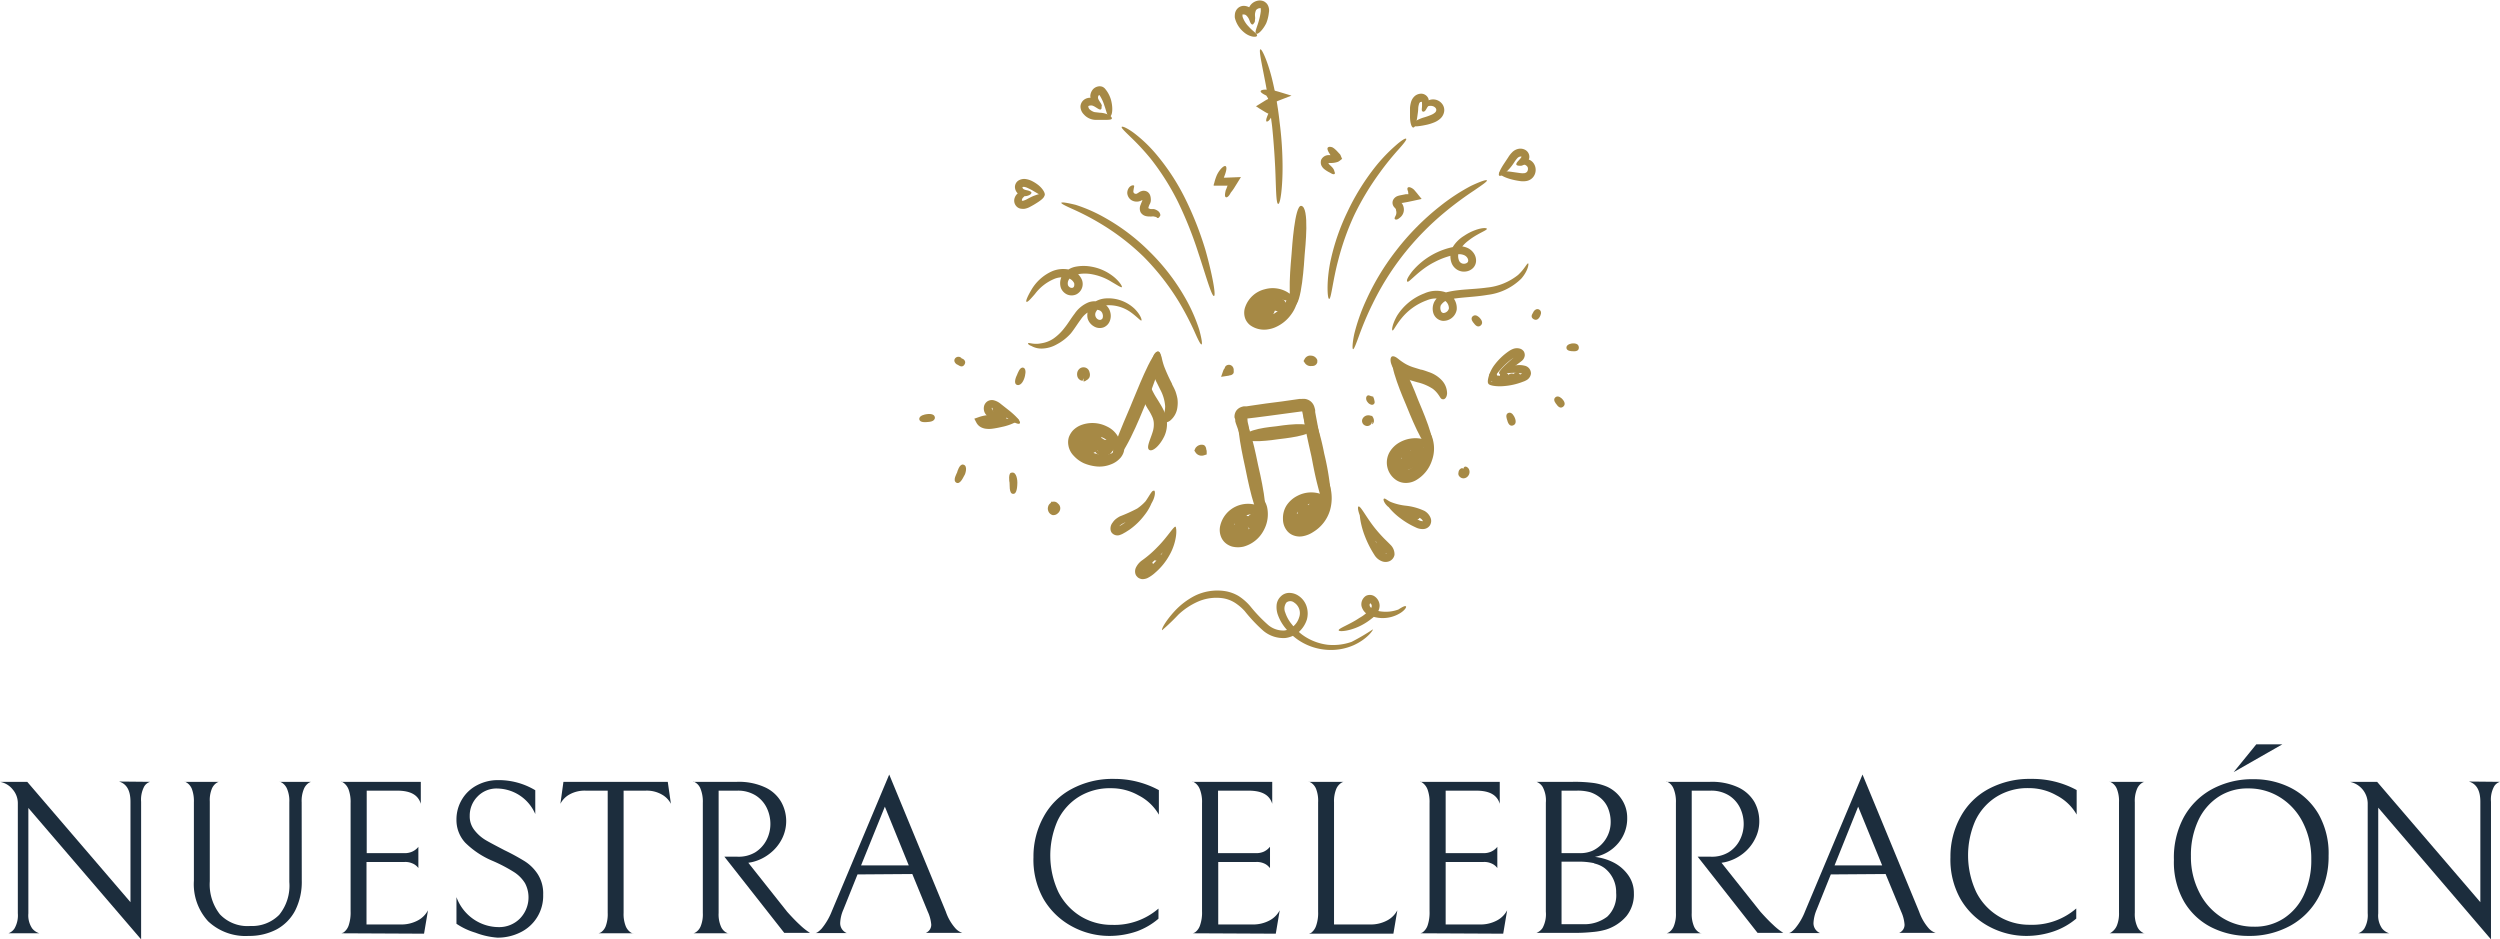 <svg xmlns="http://www.w3.org/2000/svg" viewBox="0 0 246.79 92.73"><defs><style>.cls-1{fill:#1c2d3d;}.cls-2{fill:#a68945;}</style></defs><g id="Capa_2" data-name="Capa 2"><g id="Capa_1-2" data-name="Capa 1"><path class="cls-1" d="M14.82,77.18a1,1,0,0,0-.6.49,2.79,2.79,0,0,0-.29,1.48V92.73L2.8,79.76V90.17a2.3,2.3,0,0,0,.37,1.47,1.43,1.43,0,0,0,.72.49H.83a1.19,1.19,0,0,0,.61-.49,2.61,2.61,0,0,0,.32-1.49V79.28a2.07,2.07,0,0,0-.5-1.34A2.08,2.08,0,0,0,0,77.18H2.69L12.88,89.06V79.15c0-1.11-.37-1.77-1.13-2Z"></path><path class="cls-1" d="M29.79,86.93a6.27,6.27,0,0,1-.65,2.95,4.48,4.48,0,0,1-1.84,1.87,5.78,5.78,0,0,1-2.75.64,5.37,5.37,0,0,1-4-1.44,5.41,5.41,0,0,1-1.41-4V79.2a3.45,3.45,0,0,0-.2-1.32,1.33,1.33,0,0,0-.46-.59c-.17-.11-.25-.14-.25-.11h3.39s-.08,0-.25.11a1.3,1.3,0,0,0-.46.58,3,3,0,0,0-.2,1.26V87a4.77,4.77,0,0,0,1,3.26,3.75,3.75,0,0,0,3,1.15,3.77,3.77,0,0,0,2.85-1.1,4.56,4.56,0,0,0,1-3.25V79.2a3.05,3.05,0,0,0-.22-1.32,1.34,1.34,0,0,0-.47-.59c-.18-.11-.26-.14-.26-.11h3.12s-.08,0-.26.11a1.34,1.34,0,0,0-.47.59,3.05,3.05,0,0,0-.22,1.32Z"></path><path class="cls-1" d="M33.68,92.13s.08,0,.26-.1a1.45,1.45,0,0,0,.47-.65,4,4,0,0,0,.2-1.43V79.28a3.62,3.62,0,0,0-.2-1.35,1.47,1.47,0,0,0-.47-.64c-.18-.12-.26-.16-.26-.11h7.86v2.17c-.26-.87-1-1.3-2.34-1.3h-3v6.17h3.73a1.81,1.81,0,0,0,.74-.14,1.66,1.66,0,0,0,.46-.3,1,1,0,0,0,.17-.19v2.1a1.39,1.39,0,0,0-.17-.19,1.34,1.34,0,0,0-.45-.28,1.69,1.69,0,0,0-.72-.13H36.18v6.17h3.39a3.42,3.42,0,0,0,1.68-.4,2.4,2.4,0,0,0,1-1l-.39,2.31Z"></path><path class="cls-1" d="M46.93,92.07a6.71,6.71,0,0,1-1.87-.88V88.56a4.51,4.51,0,0,0,1.73,2.21,4.41,4.41,0,0,0,2.42.75,2.87,2.87,0,0,0,2.11-.84,3,3,0,0,0,.51-3.49,3.44,3.44,0,0,0-1.07-1.09A15.36,15.36,0,0,0,48.67,85a8.53,8.53,0,0,1-2.75-1.82,3.29,3.29,0,0,1-.86-2.29,3.82,3.82,0,0,1,.56-2,3.72,3.72,0,0,1,1.5-1.39,4.39,4.39,0,0,1,2.07-.49,7,7,0,0,1,3.65,1v2.35a4.15,4.15,0,0,0-3.71-2.52,2.59,2.59,0,0,0-2,.8,2.67,2.67,0,0,0-.76,1.91,2.16,2.16,0,0,0,.45,1.38,4,4,0,0,0,1.12,1c.44.26,1.06.58,1.86,1a22.18,22.18,0,0,1,2,1.09,4.24,4.24,0,0,1,1.3,1.3,3.52,3.52,0,0,1,.52,2,4,4,0,0,1-2.27,3.73,5,5,0,0,1-2.24.51A7.51,7.51,0,0,1,46.93,92.07Z"></path><path class="cls-1" d="M56.23,78.42a2.2,2.2,0,0,0-.91.93l.3-2.17h10.3l.31,2.17a2.22,2.22,0,0,0-.92-.93,3,3,0,0,0-1.58-.37H61.56V90.11a3.27,3.27,0,0,0,.21,1.32,1.38,1.38,0,0,0,.48.61c.17.1.26.13.26.09H59.06s.08,0,.26-.09a1.32,1.32,0,0,0,.47-.6,3.43,3.43,0,0,0,.2-1.33V78.05H57.82A3.07,3.07,0,0,0,56.23,78.42Z"></path><path class="cls-1" d="M74.55,84.14a3.12,3.12,0,0,0,1.12-1.22,3.46,3.46,0,0,0,.38-1.57,3.64,3.64,0,0,0-.36-1.6,3,3,0,0,0-1.1-1.23,3.3,3.3,0,0,0-1.8-.47H70.94V90.13a3,3,0,0,0,.22,1.31,1.24,1.24,0,0,0,.48.59c.17.09.26.13.26.1H68.44s.09,0,.26-.11a1.28,1.28,0,0,0,.47-.59,3.1,3.1,0,0,0,.21-1.3V79.26a3.4,3.4,0,0,0-.21-1.35,1.26,1.26,0,0,0-.47-.63c-.17-.11-.26-.15-.26-.1h4.31a6.16,6.16,0,0,1,2.79.55,3.54,3.54,0,0,1,1.58,1.44,3.87,3.87,0,0,1,.08,3.62A4.26,4.26,0,0,1,76,84.25a4.45,4.45,0,0,1-1.79.86l-.34.06L77.7,90c.51.57.93,1,1.26,1.3a6.3,6.3,0,0,0,.73.61l.27.18H77.42l-5.91-7.52h1.3A3.19,3.19,0,0,0,74.55,84.14Z"></path><path class="cls-1" d="M84.65,86.32l-1.39,3.46a3.65,3.65,0,0,0-.32,1.33,1.05,1.05,0,0,0,.65,1H80.48c.14,0,.35-.15.63-.44a6.32,6.32,0,0,0,1-1.71l5.67-13.5L93.37,90a4.79,4.79,0,0,0,.92,1.61,1.56,1.56,0,0,0,.71.48H91.39a.86.86,0,0,0,.54-.81,3.82,3.82,0,0,0-.35-1.3l-1.52-3.7Zm5.06-.89-2.36-5.8L85,85.43Z"></path><path class="cls-1" d="M112.25,91.93a8.34,8.34,0,0,1-2.68.46,7.7,7.7,0,0,1-3.75-.94,7.23,7.23,0,0,1-2.8-2.69,7.9,7.9,0,0,1-1-4.13,8.09,8.09,0,0,1,1-4,6.75,6.75,0,0,1,2.76-2.74,8.5,8.5,0,0,1,4.18-1A9.19,9.19,0,0,1,114.4,78v2.42a4.85,4.85,0,0,0-2-1.9,5.48,5.48,0,0,0-2.73-.71,5.82,5.82,0,0,0-3.21.87,5.6,5.6,0,0,0-2.08,2.38,8.56,8.56,0,0,0,.1,7,6,6,0,0,0,2.21,2.4,5.89,5.89,0,0,0,3.1.84,6.63,6.63,0,0,0,4.57-1.61v1A6.89,6.89,0,0,1,112.25,91.93Z"></path><path class="cls-1" d="M117.72,92.13s.09,0,.26-.1a1.38,1.38,0,0,0,.47-.65,3.78,3.78,0,0,0,.21-1.43V79.28a3.4,3.4,0,0,0-.21-1.35,1.4,1.4,0,0,0-.47-.64c-.17-.12-.26-.16-.26-.11h7.87v2.17c-.26-.87-1-1.3-2.35-1.3h-3v6.17H124a1.84,1.84,0,0,0,.74-.14,1.74,1.74,0,0,0,.45-.3l.18-.19v2.1l-.18-.19a1.39,1.39,0,0,0-.44-.28,1.77,1.77,0,0,0-.73-.13h-3.76v6.17h3.39a3.42,3.42,0,0,0,1.68-.4,2.4,2.4,0,0,0,1-1l-.39,2.31Z"></path><path class="cls-1" d="M129.92,77.88a1.33,1.33,0,0,0-.46-.59c-.18-.11-.27-.14-.27-.11h3.46s-.09,0-.26.11a1.35,1.35,0,0,0-.48.59,3.21,3.21,0,0,0-.22,1.32V91.26h3.57a3.42,3.42,0,0,0,1.68-.4,2.4,2.4,0,0,0,1-1l-.39,2.31h-8.37s.09,0,.27-.1a1.45,1.45,0,0,0,.46-.65,3.78,3.78,0,0,0,.21-1.43V79.2A3.24,3.24,0,0,0,129.92,77.88Z"></path><path class="cls-1" d="M140.19,92.13s.09,0,.26-.1a1.45,1.45,0,0,0,.47-.65,4,4,0,0,0,.2-1.43V79.28a3.62,3.62,0,0,0-.2-1.35,1.47,1.47,0,0,0-.47-.64c-.17-.12-.26-.16-.26-.11h7.86v2.17c-.26-.87-1-1.3-2.34-1.3h-3v6.17h3.73a1.81,1.81,0,0,0,.74-.14,1.66,1.66,0,0,0,.46-.3,1,1,0,0,0,.17-.19v2.1a1.39,1.39,0,0,0-.17-.19,1.34,1.34,0,0,0-.45-.28,1.69,1.69,0,0,0-.72-.13h-3.76v6.17h3.39a3.42,3.42,0,0,0,1.68-.4,2.4,2.4,0,0,0,1-1l-.39,2.31Z"></path><path class="cls-1" d="M157.26,92a17.45,17.45,0,0,1-2,.09h-3.59a1.27,1.27,0,0,0,.61-.49A2.87,2.87,0,0,0,152.6,90V79.24a2.83,2.83,0,0,0-.31-1.55,1.22,1.22,0,0,0-.61-.51h3.57a14.12,14.12,0,0,1,2.12.12,5.44,5.44,0,0,1,1.27.36,3.41,3.41,0,0,1,1.47,1.28,3.24,3.24,0,0,1,.52,1.78,3.77,3.77,0,0,1-.88,2.51,4,4,0,0,1-2.31,1.36,5.34,5.34,0,0,1,1.86.56,4,4,0,0,1,1.43,1.24,3,3,0,0,1,.56,1.78,3.41,3.41,0,0,1-.74,2.27,4.4,4.4,0,0,1-2,1.32A6.48,6.48,0,0,1,157.26,92ZM157,78.21a4.53,4.53,0,0,0-1.35-.16h-1.5v6.17h1.76a3.08,3.08,0,0,0,1.3-.24A3.12,3.12,0,0,0,159,81.15a3.62,3.62,0,0,0-.27-1.39,2.62,2.62,0,0,0-.82-1.06A3.2,3.2,0,0,0,157,78.21Zm.37,7a7.27,7.27,0,0,0-1.66-.15h-1.56v6.17h2.06a3.71,3.71,0,0,0,2.45-.74,2.89,2.89,0,0,0,.88-2.35,3,3,0,0,0-1.15-2.45A2.68,2.68,0,0,0,157.38,85.24Z"></path><path class="cls-1" d="M170.63,84.14a3.05,3.05,0,0,0,1.12-1.22,3.46,3.46,0,0,0,.38-1.57,3.64,3.64,0,0,0-.36-1.6,3,3,0,0,0-1.1-1.23,3.3,3.3,0,0,0-1.8-.47H167V90.13a3.13,3.13,0,0,0,.22,1.31,1.3,1.3,0,0,0,.48.59c.17.09.26.13.26.1h-3.46s.09,0,.27-.11a1.33,1.33,0,0,0,.46-.59,3.1,3.1,0,0,0,.21-1.3V79.26a3.4,3.4,0,0,0-.21-1.35,1.32,1.32,0,0,0-.46-.63c-.18-.11-.27-.15-.27-.1h4.31a6.16,6.16,0,0,1,2.79.55,3.63,3.63,0,0,1,1.59,1.44,3.91,3.91,0,0,1,.48,1.92,3.7,3.7,0,0,1-.41,1.7,4.23,4.23,0,0,1-1.18,1.46,4.49,4.49,0,0,1-1.8.86l-.34.06L173.78,90c.51.57.93,1,1.26,1.3a6.3,6.3,0,0,0,.73.61l.27.18H173.5l-5.91-7.52h1.3A3.19,3.19,0,0,0,170.63,84.14Z"></path><path class="cls-1" d="M180.73,86.32l-1.39,3.46a3.87,3.87,0,0,0-.32,1.33,1.05,1.05,0,0,0,.65,1h-3.11c.15,0,.36-.15.63-.44a6.06,6.06,0,0,0,1-1.71l5.67-13.5L189.45,90a5,5,0,0,0,.92,1.61,1.61,1.61,0,0,0,.71.48h-3.61a.86.86,0,0,0,.54-.81,3.76,3.76,0,0,0-.34-1.3l-1.53-3.7Zm5.07-.89-2.37-5.8-2.33,5.8Z"></path><path class="cls-1" d="M202.77,91.93a8.34,8.34,0,0,1-2.68.46,7.77,7.77,0,0,1-3.76-.94,7.13,7.13,0,0,1-2.79-2.69,7.9,7.9,0,0,1-1-4.13,8.09,8.09,0,0,1,1-4,6.78,6.78,0,0,1,2.75-2.74,8.54,8.54,0,0,1,4.19-1,9.19,9.19,0,0,1,4.52,1.1v2.42a4.85,4.85,0,0,0-2-1.9,5.49,5.49,0,0,0-2.74-.71,5.79,5.79,0,0,0-3.2.87,5.6,5.6,0,0,0-2.08,2.38,8.56,8.56,0,0,0,.1,7,5.84,5.84,0,0,0,5.31,3.24,6.64,6.64,0,0,0,4.57-1.61v1A6.89,6.89,0,0,1,202.77,91.93Z"></path><path class="cls-1" d="M208.48,92a1.51,1.51,0,0,0,.48-.61,3.19,3.19,0,0,0,.22-1.31V79.2a3.24,3.24,0,0,0-.21-1.32,1.28,1.28,0,0,0-.47-.59c-.17-.11-.26-.14-.26-.11h3.46s-.09,0-.26.11a1.29,1.29,0,0,0-.48.59,3.05,3.05,0,0,0-.22,1.32V90.11a3,3,0,0,0,.22,1.31,1.27,1.27,0,0,0,.48.6c.17.1.26.14.26.11h-3.48S208.31,92.14,208.48,92Z"></path><path class="cls-1" d="M215.55,80.72a7,7,0,0,1,2.78-2.8,8.35,8.35,0,0,1,4.14-1,8,8,0,0,1,3.66.85,6.73,6.73,0,0,1,2.74,2.58,7.84,7.84,0,0,1,1,4.13,8.37,8.37,0,0,1-1,4.1,7,7,0,0,1-2.79,2.81,8.39,8.39,0,0,1-4.13,1,8.09,8.09,0,0,1-3.67-.86A6.57,6.57,0,0,1,215.6,89a7.83,7.83,0,0,1-1-4.12A8.39,8.39,0,0,1,215.55,80.72Zm11.8.51a6.18,6.18,0,0,0-2.24-2.5,5.83,5.83,0,0,0-3.2-.9,5.2,5.2,0,0,0-2.9.82A5.59,5.59,0,0,0,217,81a8.09,8.09,0,0,0-.72,3.51,7.63,7.63,0,0,0,.82,3.57,6.18,6.18,0,0,0,2.24,2.5,5.83,5.83,0,0,0,3.2.9,5.2,5.2,0,0,0,2.9-.82,5.53,5.53,0,0,0,2-2.34,8,8,0,0,0,.72-3.51A7.79,7.79,0,0,0,227.35,81.23Zm-4.62-7.75h2.57l-4.8,2.74Z"></path><path class="cls-1" d="M246.79,77.18a1,1,0,0,0-.6.49,2.7,2.7,0,0,0-.29,1.48V92.73l-11.13-13V90.17a2.24,2.24,0,0,0,.37,1.47,1.43,1.43,0,0,0,.72.49h-3.07a1.17,1.17,0,0,0,.62-.49,2.61,2.61,0,0,0,.32-1.49V79.28a2.2,2.2,0,0,0-1.76-2.1h2.69l10.19,11.88V79.15c0-1.11-.37-1.77-1.13-2Z"></path><path class="cls-2" d="M141.27,44.28c-.69.29-2.25-3.8-2.46-4.29s-1.83-4.24-1.24-4.49c.81-.34,2.23,3.49,2.43,4S142,44,141.27,44.28Z"></path><path class="cls-2" d="M140.62,42.37c.14-.09.5.16.74.75a3.43,3.43,0,0,1,0,2.32,3.49,3.49,0,0,1-1.64,2,2,2,0,0,1-1.17.22,1.69,1.69,0,0,1-.71-.26,2.08,2.08,0,0,1-.64-2.81,2.62,2.62,0,0,1,1-.94,3.18,3.18,0,0,1,2.15-.33c.55.12.85.3.83.46s-.39.3-.86.38a3.61,3.61,0,0,0-1.47.52,1.22,1.22,0,0,0-.6,1.06.79.79,0,0,0,.32.56c.08,0,.21.16.6,0A2.64,2.64,0,0,0,140.25,45a4,4,0,0,0,.29-1.7C140.52,42.84,140.44,42.48,140.62,42.37Z"></path><path class="cls-2" d="M139.49,46.13a.52.52,0,0,1-.75-.08,1.92,1.92,0,0,1-.29-.53,1.6,1.6,0,0,1-.13-.55.51.51,0,0,1,.42-.56c.85-.13.85.51.9.6A.81.81,0,0,1,139.49,46.13Z"></path><path class="cls-2" d="M140.29,44.71c.29.23.17.62-.11.93a2.37,2.37,0,0,1-.74.54,2.19,2.19,0,0,1-.81.3c-.37.07-.74,0-.79-.34a.74.74,0,0,1,.39-.8,4.44,4.44,0,0,1,.57-.28c.07,0,.32-.21.59-.35A.78.78,0,0,1,140.29,44.71Z"></path><path class="cls-2" d="M140.13,45.08c-.7.26-.76-.35-.78-.42a.53.53,0,0,1,.35-.78c.82-.3.84.28.86.34S140.87,44.82,140.13,45.08Z"></path><path class="cls-2" d="M142.42,39.41c-.19,0-.27-.24-.4-.41a2.63,2.63,0,0,0-.57-.61,4.74,4.74,0,0,0-1.52-.65l-.7-.2a3.94,3.94,0,0,1-1.19-.63,2.07,2.07,0,0,1-.74-1.12c-.08-.37,0-.62.2-.62s.38.14.56.28a5.6,5.6,0,0,0,.68.47,4.22,4.22,0,0,0,.88.37l.65.2c.1,0,.37.09.75.23a3.06,3.06,0,0,1,.63.28,3,3,0,0,1,.63.49,1.92,1.92,0,0,1,.57,1.34C142.83,39.25,142.6,39.46,142.42,39.41Z"></path><path class="cls-2" d="M127.73,30.19c-.75-.05-.27-4.57-.23-5.13s.31-4.78.94-4.74c.87.07.39,4.28.35,4.83S128.51,30.25,127.73,30.19Z"></path><path class="cls-2" d="M127.72,27.82c.17,0,.42.32.45,1a3.61,3.61,0,0,1-.74,2.26,3.69,3.69,0,0,1-1,.94,3.74,3.74,0,0,1-.59.31,2.89,2.89,0,0,1-.65.18,2.36,2.36,0,0,1-1.77-.4,1.57,1.57,0,0,1-.48-.62,1.68,1.68,0,0,1,0-1.23,2.73,2.73,0,0,1,1.93-1.71,2.86,2.86,0,0,1,2.25.31c.53.35.67.76.56.85s-.48,0-.91-.09a2.88,2.88,0,0,0-1.55.09,1.68,1.68,0,0,0-1,.95c-.1.34,0,.37.07.43a1,1,0,0,0,.78.13,2.14,2.14,0,0,0,.34-.09c.13-.05.26-.12.4-.19a3,3,0,0,0,.72-.62,4.23,4.23,0,0,0,.86-1.57C127.47,28.23,127.52,27.86,127.72,27.82Z"></path><path class="cls-2" d="M125.24,31.16c-.74,0-.65-.91-.65-1s-.1-1,.54-1c.87-.05.74.83.75.95S126,31.12,125.24,31.16Z"></path><path class="cls-2" d="M125.71,30.89c-.1.74-.91.48-1,.47s-.89-.08-.8-.72a.67.67,0,0,1,1-.56C125,30.09,125.82,30.11,125.71,30.89Z"></path><path class="cls-2" d="M126.06,30.71c-.74-.11-.51-.67-.5-.74a.54.54,0,0,1,.67-.53c.87.11.62.63.61.71S126.84,30.81,126.06,30.71Z"></path><path class="cls-2" d="M124.65,51.24c-.73.16-1.6-4.48-1.72-5.05s-1.11-4.85-.49-5c.85-.19,1.62,4.14,1.75,4.7S125.42,51.07,124.65,51.24Z"></path><path class="cls-2" d="M124.44,49.22c.16-.08.48.21.64.83a3.3,3.3,0,0,1-.32,2.28,3.19,3.19,0,0,1-2,1.63,2.44,2.44,0,0,1-1.11,0,1.76,1.76,0,0,1-.67-.35,1.58,1.58,0,0,1-.44-.61,1.83,1.83,0,0,1-.08-1.12A2.79,2.79,0,0,1,122,50a2.85,2.85,0,0,1,2.19-.09c.56.24.76.59.67.71s-.47.1-.88.1a2.88,2.88,0,0,0-1.43.37,1.72,1.72,0,0,0-.85,1.07c-.06.38,0,.44.08.48a.43.43,0,0,0,.17.08,1.12,1.12,0,0,0,.48,0,2.16,2.16,0,0,0,1.25-1,3.53,3.53,0,0,0,.53-1.58C124.29,49.66,124.26,49.31,124.44,49.22Z"></path><path class="cls-2" d="M122.24,52.92c-.7-.22-.34-1.11-.34-1.24s0-1,.66-1c.9,0,.66,1.08.62,1.21a1.91,1.91,0,0,1-.18.68A.61.61,0,0,1,122.24,52.92Z"></path><path class="cls-2" d="M123.28,52.26c.13.73-.73.73-.83.75s-.87.19-1-.44c-.15-.86.65-.82.75-.84S123.15,51.48,123.28,52.26Z"></path><path class="cls-2" d="M124,51.72c-.7.25-.73-.28-.75-.34s-.21-.5.39-.71c.82-.28.81.22.83.28S124.77,51.47,124,51.72Z"></path><path class="cls-2" d="M123.72,51.46c.31.68-.07.69-.11.71s-.32.18-.58-.4c-.36-.79,0-.76,0-.78S123.4,50.74,123.72,51.46Z"></path><path class="cls-2" d="M131.05,50.12c-.37.06-.69-1.07-1-2.28s-.53-2.5-.59-2.78-.34-1.48-.57-2.62-.38-2.23-.08-2.32.9.89,1.25,2a23.92,23.92,0,0,1,.66,2.65,25.92,25.92,0,0,1,.53,2.83C131.44,48.87,131.44,50.07,131.05,50.12Z"></path><path class="cls-2" d="M130.7,47.05c.17,0,.41.3.59.91a4.39,4.39,0,0,1,0,2.42,3.76,3.76,0,0,1-1.66,2.14,2.71,2.71,0,0,1-1.06.42,1.69,1.69,0,0,1-.8-.06,1.46,1.46,0,0,1-.7-.46,1.82,1.82,0,0,1-.42-1.18A2.35,2.35,0,0,1,127,49.9a2.78,2.78,0,0,1,1.07-.95,2.93,2.93,0,0,1,2.36-.17c.61.24.84.62.75.73s-.48.08-.95.09a2.94,2.94,0,0,0-1.57.4,1.82,1.82,0,0,0-.57.57,1.39,1.39,0,0,0-.17.64c0,.41.16.4.21.44a.42.42,0,0,0,.22,0,1.55,1.55,0,0,0,.55-.24,2.86,2.86,0,0,0,1.2-1.43,5.64,5.64,0,0,0,.32-1.92C130.47,47.5,130.5,47.1,130.7,47.05Z"></path><path class="cls-2" d="M128.94,52c-.73.12-.77-1-.8-1.11s-.23-1.13.4-1.24c.86-.15.86.89.88,1S129.72,51.84,128.94,52Z"></path><path class="cls-2" d="M129.55,50.8a.55.55,0,0,1-.2.79,2.14,2.14,0,0,1-.65.29A2.09,2.09,0,0,1,128,52c-.3,0-.58-.14-.6-.45-.06-.85.73-.83.85-.89a2.15,2.15,0,0,1,.52-.17A.7.7,0,0,1,129.55,50.8Z"></path><path class="cls-2" d="M130.05,50.86c-.74.12-.75-.81-.77-.93s-.2-1,.43-1.06c.86-.15.83.73.85.84S130.83,50.72,130.05,50.86Z"></path><path class="cls-2" d="M130,50.36c.13.73-.31.66-.36.66s-.43.12-.54-.51c-.15-.86.27-.75.32-.76S129.88,49.58,130,50.36Z"></path><path class="cls-2" d="M130.35,46.16c-.37.07-.91-1.78-1.39-3.77-.12-.49-.23-1-.35-1.48l-.06-.29h-.11l-1.71.23-1.56.21-1.24.16-.67.08h-.11s0,0,0,0v0a.58.58,0,0,0,0,.15c0,.24.09.47.13.7.08.46.15.88.19,1.25.09.73.09,1.23-.08,1.27s-.48-.38-.76-1.07c-.13-.35-.27-.75-.41-1.19L122,41.8l-.06-.21c0-.12,0-.23-.07-.35a1.06,1.06,0,0,1,.14-.65,1,1,0,0,1,.47-.39,1.58,1.58,0,0,1,.31-.09l.28,0,.67-.1,1.24-.18,1.56-.2,1.75-.25.21,0a1.84,1.84,0,0,1,.33,0,1.15,1.15,0,0,1,.6.28,1.17,1.17,0,0,1,.34.59,1.64,1.64,0,0,1,.06.25l0,.18c.09.49.19,1,.28,1.5C130.5,44.15,130.73,46.07,130.35,46.16Z"></path><path class="cls-2" d="M129.55,42.3c.1.74-3,1-3.38,1.06s-3.25.48-3.33-.15c-.12-.86,2.78-1.08,3.15-1.13S129.45,41.52,129.55,42.3Z"></path><path class="cls-2" d="M109.9,45.44c-.34-.16.09-1.42.61-2.73s1.13-2.66,1.25-3c.28-.59,2-5.19,2.61-5,.41.15.14,1.38-.29,2.64s-1,2.54-1.13,2.84-.68,1.7-1.33,3S110.26,45.61,109.9,45.44Z"></path><path class="cls-2" d="M110.85,44.08c.17,0,.22.53-.21,1.08a2.32,2.32,0,0,1-1,.69,3,3,0,0,1-1.34.2,4.28,4.28,0,0,1-1.3-.32A3.1,3.1,0,0,1,106,45a1.92,1.92,0,0,1-.54-1.08,1.68,1.68,0,0,1,.06-.78,2.09,2.09,0,0,1,.38-.63,2.27,2.27,0,0,1,.91-.58,3.18,3.18,0,0,1,2.48.18,2.41,2.41,0,0,1,1,.87,2.17,2.17,0,0,1,.33,1.05c0,.65-.3,1-.43.92s-.22-.41-.4-.78a1.81,1.81,0,0,0-1-1,2.26,2.26,0,0,0-1.51,0c-.41.15-.49.35-.51.4s-.09.22.2.56a2.13,2.13,0,0,0,.64.45,3.56,3.56,0,0,0,.91.28,2.29,2.29,0,0,0,1.58-.28C110.44,44.32,110.65,44,110.85,44.08Z"></path><path class="cls-2" d="M107.09,44.77c-.53-.5.18-1.18.23-1.3s.45-.93,1-.71a.61.61,0,0,1,.39.78,2,2,0,0,1-.32.61,2.18,2.18,0,0,1-.46.57A.63.63,0,0,1,107.09,44.77Z"></path><path class="cls-2" d="M108.43,44.3a.5.5,0,0,1-.7.31,1.35,1.35,0,0,1-.54-.35,1.31,1.31,0,0,1-.39-.48.49.49,0,0,1,.17-.69.74.74,0,0,1,.76-.08,1.35,1.35,0,0,1,.29.26,1.49,1.49,0,0,1,.31.28A.74.74,0,0,1,108.43,44.3Z"></path><path class="cls-2" d="M108.69,44.79c-.61-.44,0-1,0-1s.44-.67,1-.3a.63.63,0,0,1,.1,1.06A.72.72,0,0,1,108.69,44.79Z"></path><path class="cls-2" d="M109.4,44.41c-.35.65-.94.17-1,.12s-.72-.34-.42-.9a.62.62,0,0,1,1-.24A.7.7,0,0,1,109.4,44.41Z"></path><path class="cls-2" d="M108.63,45c-.66-.35-.45-.43-.44-.44s0-.18.61.12c.77.41.54.47.53.48S109.33,45.34,108.63,45Z"></path><path class="cls-2" d="M107.22,44.29c0,.37-.15.53-.36.55a1.15,1.15,0,0,1-.8-.33.44.44,0,0,1,.08-.61c.6-.62.67-.38.73-.36S107.15,43.52,107.22,44.29Z"></path><path class="cls-2" d="M114.77,41.56c-.08-.18,0-.36.1-.59a2.62,2.62,0,0,0,.15-.87,4.09,4.09,0,0,0-.49-1.65l-.33-.67a4.45,4.45,0,0,1-.45-1.28,2.4,2.4,0,0,1,.1-1.35c.15-.36.38-.5.52-.43s.24.33.31.58a6.29,6.29,0,0,0,.25.9,17,17,0,0,0,.76,1.67c0,.09.19.36.35.77a5,5,0,0,1,.19.7,3,3,0,0,1,0,.85,2,2,0,0,1-.73,1.34C115.15,41.78,114.84,41.73,114.77,41.56Z"></path><path class="cls-2" d="M113.45,44.41c-.32-.21.1-1,.33-1.75a2.44,2.44,0,0,0,.11-1,1.76,1.76,0,0,0-.17-.57,5.09,5.09,0,0,0-.32-.59,6.79,6.79,0,0,1-.62-1.19,2.28,2.28,0,0,1-.09-1.4c.13-.39.37-.55.5-.47s.25.32.34.55a5,5,0,0,0,.37.84c.16.31.4.65.6,1a7.14,7.14,0,0,1,.4.73,3.21,3.21,0,0,1,.28.94,2.89,2.89,0,0,1-.26,1.6C114.45,44.05,113.76,44.62,113.45,44.41Z"></path><path class="cls-2" d="M118.61,34c-.12,0-.36-.51-.72-1.32a28.54,28.54,0,0,0-1.54-2.93,24.19,24.19,0,0,0-3.46-4.41,23.08,23.08,0,0,0-4.19-3.23A25.07,25.07,0,0,0,106,20.69c-.76-.34-1.26-.58-1.23-.67s.59,0,1.41.2a15.24,15.24,0,0,1,2.92,1.29,20.14,20.14,0,0,1,4.36,3.31A20.85,20.85,0,0,1,117,29.41a16.37,16.37,0,0,1,1.38,3.12C118.62,33.4,118.71,34,118.61,34Z"></path><path class="cls-2" d="M119.84,29.22c-.23.06-.82-2.08-1.56-4.3a38.4,38.4,0,0,0-2-5,24.71,24.71,0,0,0-2.67-4.23,23.53,23.53,0,0,0-2-2.16c-.56-.55-.94-.9-.88-1s.56.12,1.21.6a13.73,13.73,0,0,1,2.18,2.08A21.74,21.74,0,0,1,117,19.61a32.79,32.79,0,0,1,2,5.08C119.65,27,120.06,29.17,119.84,29.22Z"></path><path class="cls-2" d="M146.78,17.81c.05.1-.47.45-1.27,1a33.59,33.59,0,0,0-2.85,2.11,27.63,27.63,0,0,0-4.19,4.3,26.92,26.92,0,0,0-3,4.83c-.55,1.11-1,2.23-1.3,3.06s-.51,1.38-.6,1.36-.07-.62.12-1.51a18.83,18.83,0,0,1,1.12-3.21,24.12,24.12,0,0,1,3-5,25.08,25.08,0,0,1,4.35-4.4,19.37,19.37,0,0,1,3.05-2C146.12,17.92,146.73,17.71,146.78,17.81Z"></path><path class="cls-2" d="M138.81,13.7c.08.08-.25.49-.77,1.07s-1.2,1.39-1.83,2.27a26.8,26.8,0,0,0-2.54,4.23,25.83,25.83,0,0,0-1.56,4.39c-.54,2-.7,3.86-.9,3.85s-.28-2,.19-4A21.5,21.5,0,0,1,133,20.94a22.89,22.89,0,0,1,2.66-4.34,16.38,16.38,0,0,1,2.05-2.18C138.29,13.9,138.73,13.61,138.81,13.7Z"></path><path class="cls-2" d="M101.49,33.89c.06-.11.53.16,1.29,0a2.93,2.93,0,0,0,1.19-.45,4.86,4.86,0,0,0,1.11-1.07c.35-.43.63-.92,1-1.4a3.06,3.06,0,0,1,1.39-1.13A1.81,1.81,0,0,1,109,30a1.29,1.29,0,0,1,.6.81,1.38,1.38,0,0,1-.07.94,1.09,1.09,0,0,1-.6.57,1.11,1.11,0,0,1-.94-.1,1.34,1.34,0,0,1-.62-.77,1.46,1.46,0,0,1,.13-1,1.77,1.77,0,0,1,.69-.72,2.37,2.37,0,0,1,.92-.27A3.77,3.77,0,0,1,112,30.48c.59.59.75,1.12.67,1.16s-.41-.35-1-.78a3.71,3.71,0,0,0-2.47-.72,1.25,1.25,0,0,0-1,.62.55.55,0,0,0,.19.77c.24.12.38,0,.45-.11a.66.66,0,0,0,0-.43.53.53,0,0,0-.25-.33,1.07,1.07,0,0,0-.88,0,2.34,2.34,0,0,0-1,.85c-.32.42-.63.94-1,1.4A4.92,4.92,0,0,1,104.31,34a3.09,3.09,0,0,1-1.5.41,2,2,0,0,1-1-.26C101.55,34.06,101.46,33.94,101.49,33.89Z"></path><path class="cls-2" d="M101.33,29.79c-.09-.05.08-.49.45-1.12a4.49,4.49,0,0,1,2.07-1.89,2.84,2.84,0,0,1,1.66-.17,1.67,1.67,0,0,1,1.31,1.06,1.15,1.15,0,0,1-.57,1.39,1.11,1.11,0,0,1-.93,0,1.2,1.2,0,0,1-.59-.63,1.48,1.48,0,0,1,.19-1.32,2.07,2.07,0,0,1,1.3-.79,4.2,4.2,0,0,1,1.5,0,4.83,4.83,0,0,1,2.35,1.11c.52.47.74.87.67.92s-.43-.19-1-.52a5.51,5.51,0,0,0-2.15-.79c-.83-.11-1.78.06-2.05.52a.71.71,0,0,0-.11.6.45.45,0,0,0,.21.22c.1.06.48.13.4-.42a.94.94,0,0,0-.73-.53,2,2,0,0,0-1.23.1,4.6,4.6,0,0,0-1.92,1.5C101.75,29.5,101.44,29.86,101.33,29.79Z"></path><path class="cls-2" d="M150.85,26c.09,0,0,.74-.68,1.51a5.72,5.72,0,0,1-3.33,1.6c-1.34.23-2.74.23-3.72.45a1.31,1.31,0,0,0-.89.58.77.77,0,0,0,0,.52.31.31,0,0,0,.25.24.59.59,0,0,0,.55-.45.92.92,0,0,0-.64-.89,2.27,2.27,0,0,0-1.55.09,5.73,5.73,0,0,0-2.52,1.81c-.54.66-.76,1.2-.86,1.16s0-.65.45-1.45a5.49,5.49,0,0,1,2.68-2.2,2.9,2.9,0,0,1,2.08-.13,1.66,1.66,0,0,1,1.13,1.74,1.33,1.33,0,0,1-1.41,1.09,1.1,1.1,0,0,1-.9-.77,1.54,1.54,0,0,1,.09-1.09,2,2,0,0,1,1.39-1c1.18-.27,2.52-.24,3.8-.42a5.85,5.85,0,0,0,3.09-1.25C150.5,26.55,150.72,26,150.85,26Z"></path><path class="cls-2" d="M146.78,22.59c0,.11-.39.26-.95.58a6.88,6.88,0,0,0-.91.61,3.26,3.26,0,0,0-.81.89,1.18,1.18,0,0,0-.1,1,.52.52,0,0,0,.59.36c.49-.09.32-.48.24-.59a.7.7,0,0,0-.28-.24,1.26,1.26,0,0,0-.72-.09,7.46,7.46,0,0,0-2.23.76c-1.52.76-2.52,2.05-2.67,1.94s.05-.47.45-1a7.15,7.15,0,0,1,4.36-2.48,2,2,0,0,1,1.15.16,1.51,1.51,0,0,1,.58.5,1.27,1.27,0,0,1,.23.8,1.05,1.05,0,0,1-.29.66,1.23,1.23,0,0,1-.71.35,1.28,1.28,0,0,1-.84-.16,1.34,1.34,0,0,1-.58-.69,1.89,1.89,0,0,1,.19-1.67,3.35,3.35,0,0,1,1.05-1,4.92,4.92,0,0,1,1.09-.56C146.29,22.47,146.76,22.48,146.78,22.59Z"></path><path class="cls-2" d="M113.87,48.45c.2,0,0,1.29-.89,2.4a6.62,6.62,0,0,1-1.47,1.43l-.39.25-.18.1a1.48,1.48,0,0,1-.31.15.73.73,0,0,1-.89-.2.62.62,0,0,1-.11-.29.93.93,0,0,1,.21-.71,1.47,1.47,0,0,1,.33-.36,2.59,2.59,0,0,1,.39-.25,15.78,15.78,0,0,0,1.7-.77,4.58,4.58,0,0,0,1.17-1.15c.26-.37.4-.65.5-.62s.13.38-.06.86a3.59,3.59,0,0,1-1.19,1.5,4.48,4.48,0,0,1-1,.53,6.41,6.41,0,0,0-.8.34,1.59,1.59,0,0,0-.27.17l-.13.12h0l.18-.1.34-.22a7.42,7.42,0,0,0,1.36-1.23C113.25,49.47,113.65,48.39,113.87,48.45Z"></path><path class="cls-2" d="M116,52c.21,0,.22,1.44-.55,2.79a6.21,6.21,0,0,1-1.4,1.73,3.3,3.3,0,0,1-.79.55,1.21,1.21,0,0,1-.52.1.9.9,0,0,1-.42-.17l-.13-.14a.69.69,0,0,1-.13-.32.89.89,0,0,1,.07-.5,1.86,1.86,0,0,1,.62-.73A10.55,10.55,0,0,0,114.26,54c1-1,1.62-2.09,1.79-2s-.27,1.4-1.25,2.5a9.38,9.38,0,0,1-1.55,1.4,1.37,1.37,0,0,0-.38.42c0,.06,0,0,0,0h0l.12,0a3,3,0,0,0,.59-.42,6.57,6.57,0,0,0,1.28-1.5C115.61,53.26,115.8,52,116,52Z"></path><path class="cls-2" d="M113.5,56.3c-.43,0-.38-.33-.41-.38a.41.41,0,0,1,.11-.53c.2-.16.37-.13.47,0a1.07,1.07,0,0,1,.2.64A.32.32,0,0,1,113.5,56.3Z"></path><path class="cls-2" d="M113.85,56c.06.45-.45.43-.51.44s-.51.1-.57-.28.4-.48.46-.49S113.78,55.58,113.85,56Z"></path><path class="cls-2" d="M114.42,55.25c-.36.27-.5-.07-.52-.1a.33.33,0,0,1,.06-.52c.41-.31.53,0,.55,0S114.8,55,114.42,55.25Z"></path><path class="cls-2" d="M136.62,49.23c.1-.07.29.14.64.31a5.58,5.58,0,0,0,1.51.38,5.82,5.82,0,0,1,1.84.51,1.39,1.39,0,0,1,.61.69.81.81,0,0,1,.05.43,1,1,0,0,1-.1.29.82.82,0,0,1-.59.38,1.49,1.49,0,0,1-.83-.16,7.67,7.67,0,0,1-1.5-.89c-1-.73-1.64-1.67-1.49-1.78s1,.58,1.91,1.18a10,10,0,0,0,1.4.78.92.92,0,0,0,.4.1h0s0,0,0,0a.68.68,0,0,0-.28-.3,6.88,6.88,0,0,0-1.58-.46A3.86,3.86,0,0,1,137,50C136.59,49.62,136.52,49.27,136.62,49.23Z"></path><path class="cls-2" d="M139.83,51.39a.28.28,0,0,1-.45,0,.79.79,0,0,1-.17-.34.83.83,0,0,1,0-.36.28.28,0,0,1,.34-.25c.5.12.4.33.43.38S140.12,51,139.83,51.39Z"></path><path class="cls-2" d="M140.16,51.07c-.18.39-.58.19-.65.2s-.48,0-.57-.32a.34.34,0,0,1,.24-.44,1,1,0,0,1,.39,0,1,1,0,0,1,.41.1A.35.35,0,0,1,140.16,51.07Z"></path><path class="cls-2" d="M134.11,50c.21-.08.8,1.15,1.71,2.25.23.28.47.55.71.8s.46.45.72.72a1.3,1.3,0,0,1,.41,1,.85.85,0,0,1-.53.64,1,1,0,0,1-.7,0,1.49,1.49,0,0,1-.76-.64,10.1,10.1,0,0,1-.93-1.83c-.53-1.34-.62-2.69-.43-2.71s.53,1.21,1.1,2.43a13.5,13.5,0,0,0,.9,1.67c.29.44.49.35.54.34a.07.07,0,0,0,0,0s0-.19-.22-.38-.47-.45-.7-.72a9,9,0,0,1-.73-.88C134.33,51.47,133.89,50.08,134.11,50Z"></path><path class="cls-2" d="M136.28,54.91a.41.41,0,0,1-.31-.38,3.2,3.2,0,0,1-.05-.37,2.61,2.61,0,0,1-.07-.34.42.42,0,0,1,.14-.44.36.36,0,0,1,.53.16,1.26,1.26,0,0,1,.16.47,1.28,1.28,0,0,1,0,.52C136.65,54.77,136.51,55,136.28,54.91Z"></path><path class="cls-2" d="M136.93,54.45c-.1.44-.58.24-.64.23s-.53-.09-.45-.47.55-.3.61-.29S137,54,136.93,54.45Z"></path><path class="cls-2" d="M106.74,37a.12.12,0,0,1,0-.17.32.32,0,0,1,.3-.14.42.42,0,0,1,.25.11.45.45,0,0,1,.14.33.52.52,0,0,1-.47.53v-.61c0,.09,0,0-.1-.05l-.06,0h0a.22.22,0,0,0,.13-.07v0h0s0,0,0,0a.28.28,0,0,0,.13.1l-.06,0c-.1,0-.12.1-.09,0l-.24.52a.59.59,0,0,1-.12-.79c.14-.18.31-.17.34-.08s.07.22.13.27,0,.05.06.05h0l0,0,0,0-.21.59a.59.59,0,0,1-.51-.41.83.83,0,0,1,0-.47.71.71,0,0,1,.26-.35.6.6,0,0,1,.3-.1.61.61,0,0,1,.33.07.6.6,0,0,1,.3.41.74.74,0,0,1,0,.5.71.71,0,0,1-.22.25.61.61,0,0,1-.36.09v-.5a.08.08,0,0,0,0,0h0c.07,0,0,0,0,0s0,0,0-.06S106.79,37.07,106.74,37Z"></path><path class="cls-2" d="M121.26,36.56s0,.12-.07.15a.29.29,0,0,1-.29-.17.28.28,0,0,1,0-.19.37.37,0,0,1,.21-.29.46.46,0,0,1,.58.15.55.55,0,0,1,.07.49.57.57,0,0,1-.26.3.69.69,0,0,1-.31.1h0l-.65.1.21-.6a.74.74,0,0,1,.23-.33.51.51,0,0,1,.41-.11.46.46,0,0,1,.38.39.49.49,0,0,1,0,.28.44.44,0,0,1-.29.21.55.55,0,0,1-.23,0,.35.35,0,0,1-.15-.21.27.27,0,0,1,0-.2l.1-.11a.23.23,0,0,1,.23,0c.11.09,0,.12,0,.15l-.07,0,0,0,.08.07a.14.14,0,0,0-.07,0s0,0,0,0,0,0-.07,0l0,0h0s0,.1,0,0h0l0,.05c.09.09.1.07.06.06l-.34-.46h0l0,.08.05.07h0l.06,0h0s-.07,0,0,0,0,0,0,0h0s0,0,0,0h0l.06,0s-.08,0-.07,0,0,0,0,0A.21.21,0,0,0,121.26,36.56Z"></path><path class="cls-2" d="M118.46,44.13c0-.11.17-.17.33-.09a.62.62,0,0,1,.33.57v.25l-.28.09a.72.72,0,0,1-.81-.27l-.13-.2.08-.18a.47.47,0,0,1,.14-.19.62.62,0,0,1,.25-.16.64.64,0,0,1,.5,0l0,0h0a.52.52,0,0,1,.14.66.55.55,0,0,1-.28.24.47.47,0,0,1-.32,0,.37.37,0,0,1-.2-.32c0-.11.08-.14.14-.13s.18,0,.18,0,0,0,0,0,0,0,0,0,0,0,0,0l0,.08s0,.07,0,.06,0,0,0,0h0l.06-.28s0,0,0,0a.09.09,0,0,0,0,.06l-.27.28C118.43,44.54,118.42,44.36,118.46,44.13Z"></path><path class="cls-2" d="M129.38,35.37c0-.1.14-.2.32-.09a.45.45,0,0,1,.21.27.54.54,0,0,1-.11.48l0,0-.05,0a.69.69,0,0,1-.93-.18l-.14-.21.11-.2a.64.64,0,0,1,.44-.33.62.62,0,0,1,.22,0,.67.67,0,0,1,.59.44l0,.12,0,.09h0a.48.48,0,0,1-.26.32.54.54,0,0,1-.68-.2.32.32,0,0,1,0-.37.13.13,0,0,1,.18,0l.13.1s0,0,.1-.06,0,0,0-.06,0,0,0,.06,0,.11,0,.13,0,0-.05,0h0l0,.13s-.08.12-.06.11v0s-.05-.1-.05-.08l0-.27,0-.06s0,0,0,.07v.12s0,0-.07,0,0,0,0,0S129.39,35.47,129.38,35.37Z"></path><path class="cls-2" d="M134.93,41.4c0-.06,0-.16.14-.17a.35.35,0,0,1,.34.27.4.4,0,0,1-.08.39.48.48,0,0,1-.42.16.56.56,0,0,1-.33-.17.5.5,0,0,1-.11-.45v0h0A.63.63,0,0,1,135,41a.75.75,0,0,1,.35.05l.09,0,.06.09a.7.7,0,0,1,.13.39.42.42,0,0,1-.17.36s0,0,0-.11a.3.3,0,0,0,0-.12c.06,0-.22-.08-.16-.1s0,0-.12,0-.15,0-.18,0,0,0-.05,0l0,0,0,0,.19,0a0,0,0,0,0,0,0h0a.07.07,0,0,0-.05,0l-.09,0,0,0s0,0,0,0,0,.06,0,0h0c-.06,0,0,0,0,0s0,0,0,0S134.94,41.44,134.93,41.4Z"></path><path class="cls-2" d="M135.7,39.67a.26.26,0,0,1-.36.27.62.62,0,0,1-.34-.25.54.54,0,0,1-.14-.37c0-.19.13-.34.31-.28a2.59,2.59,0,0,0,.4.12s0,0,0,.05S135.62,39.21,135.7,39.67Z"></path><path class="cls-2" d="M104,50.15c0,.06-.14.08-.24,0a.44.44,0,0,1,0-.56l0-.06.17,0a.52.52,0,0,1,.49.16.67.67,0,0,1,.19.41.76.76,0,0,1-.09.45.62.62,0,0,1-.51.3h-.09a.64.64,0,0,1-.46-.48.59.59,0,0,1,0-.33.56.56,0,0,1,.13-.27.57.57,0,0,1,.5-.2.66.66,0,0,1,.48.28.6.6,0,0,1,0,.65l-.06.1-.07,0a.63.63,0,0,1-.83-.19c-.14-.2-.06-.36,0-.37s.24,0,.32,0l.1,0,0,0a.23.23,0,0,0,0,0l0,.17s-.08,0-.11,0,0-.06,0-.1,0,0,0,0h0a.13.13,0,0,0,.07,0h0s-.12.08-.1.06l0,0c0,.08,0,.06,0,0l-.1,0h0s0,0,.09-.07,0-.07,0,0l.12-.12c.07,0,0,0,0,.07S104,50.09,104,50.15Z"></path><path class="cls-2" d="M144.48,46.23a.19.19,0,0,1,.25-.16.5.5,0,0,1,.32.37.62.62,0,0,1-.08.48.6.6,0,0,1-.28.25.52.52,0,0,1-.44,0,.56.56,0,0,1-.27-.28.51.51,0,0,1,0-.27.46.46,0,0,1,.31-.4c.19,0,.24.09.22.17a1.55,1.55,0,0,0,0,.17s0,0,0,0,.15.1.16.08-.2.07-.17.08V46.6h0s0,0,0,0,0,0-.06,0a.13.13,0,0,0-.08,0h0C144.43,46.5,144.47,46.49,144.48,46.23Z"></path><path class="cls-2" d="M121,19.46c-.12-.07-.08-.34,0-.68l.11-.26c0-.08.1-.22.08-.19h-.34l-.62,0h-.35s-.07,0-.07,0l0-.09.06-.19a4.76,4.76,0,0,1,.26-.78c.28-.58.74-1,.88-.85s0,.63-.2,1.12c0,0,0,0,0,0h.17l1.52-.06-.62,1c-.12.2-.16.24-.22.33l-.17.22C121.33,19.36,121.12,19.54,121,19.46Z"></path><path class="cls-2" d="M114.28,21.52c-.07,0-.11-.09-.16-.1l-.22-.05a.47.47,0,0,0-.17,0,2.55,2.55,0,0,1-.28,0,1.31,1.31,0,0,1-.41-.06.82.82,0,0,1-.44-.35.88.88,0,0,1,0-.75c.06-.17.12-.3.16-.39l0-.08h0l0,0a1,1,0,0,1-.33.14,1,1,0,0,1-.77-.14.91.91,0,0,1-.38-.66.88.88,0,0,1,.18-.57c.23-.27.49-.24.5-.16s-.05.25-.06.42a.35.35,0,0,0,0,.23.3.3,0,0,0,.13.12.33.33,0,0,0,.19,0l.1-.06.14-.09a.66.66,0,0,1,.19-.09.69.69,0,0,1,.64.07.71.71,0,0,1,.24.31,1.19,1.19,0,0,1,.07.33,1.15,1.15,0,0,1,0,.26.9.9,0,0,1-.07.24,1.57,1.57,0,0,0-.17.45s.06.07.25.1l.3,0a1.1,1.1,0,0,1,.33.14.6.6,0,0,1,.31.47C114.43,21.5,114.33,21.54,114.28,21.52Z"></path><path class="cls-2" d="M125.05,12c-.08,0-.07-.19,0-.39s.08-.21.13-.33,0-.06,0-.08.07.07-.32-.16l-.54-.33-.24-.16-.12-.08s-.07,0,0,0l.06,0,.84-.52a2.59,2.59,0,0,1,.36-.19l.06,0s0,0,0,0l0,0s0,0-.1-.05L125,9.43c-.35-.16-.59-.33-.55-.44s.35-.18.73-.12l.15,0,.21,0,.63.17,1.32.4-1.29.5c-.33.14-.58.26-.65.3l-.15.08h0v0h0l.07,0,.19.14.48.32c-.16.23-.33.47-.45.62a2,2,0,0,1-.25.25C125.27,11.94,125.14,12,125.05,12Z"></path><path class="cls-2" d="M131.68,17.2c-.17,0-.24-.08-.5-.21a2.9,2.9,0,0,1-.46-.3,1,1,0,0,1-.3-.41.85.85,0,0,1,0-.5.82.82,0,0,1,.62-.46,1.25,1.25,0,0,1,.3,0c.06,0,0,0,0,0s0,0,0,0v0s-.05-.09-.07-.12a2.14,2.14,0,0,1-.16-.28c-.08-.18-.1-.31,0-.38s.25-.05.41,0a1.48,1.48,0,0,1,.27.19l.16.15.25.27a.81.81,0,0,1,.12.14l.05.12.1.24c.05,0,0,.06-.07.1l-.1.08a1.53,1.53,0,0,1-.21.14,2.12,2.12,0,0,1-.77.12l-.17,0h0s0,0,0,.05.24.24.36.38a.85.85,0,0,1,.23.45C131.82,17.11,131.75,17.19,131.68,17.2Z"></path><path class="cls-2" d="M137.67,21.58c0-.12.07-.21.13-.35a.72.72,0,0,0,0-.5.79.79,0,0,0,0-.09l-.17-.19a.65.65,0,0,1-.1-.72.8.8,0,0,1,.47-.39,1.91,1.91,0,0,1,.28-.07l.5-.1.19,0s0,0,0,0h.06a.06.06,0,0,0,0,0v0L139,18.9c-.08-.19-.1-.34,0-.4s.26,0,.44.11l.14.11.23.27.53.65-.82.18-.57.12-.5.09-.1,0a0,0,0,0,0,0,0s0,0,0,0a.5.5,0,0,1,.1.14,1.06,1.06,0,0,1,.12.34,1,1,0,0,1-.41,1C137.9,21.75,137.69,21.69,137.67,21.58Z"></path><path class="cls-2" d="M101.82,19c0,.11-.09.22-.31.3a1,1,0,0,1-1-.17.92.92,0,0,1-.32-.65.77.77,0,0,1,.35-.66,1.1,1.1,0,0,1,.74-.14,2,2,0,0,1,.55.17,3.62,3.62,0,0,1,.72.46c.45.38.7.88.54,1s-.56-.16-1-.41a5,5,0,0,0-.6-.32,1.21,1.21,0,0,0-.33-.12.43.43,0,0,0-.2,0s-.06,0,0,.12.26.17.45.21S101.8,18.92,101.82,19Z"></path><path class="cls-2" d="M103.08,19.23c.11.2-.28.52-.73.8-.23.15-.46.28-.67.39a1.7,1.7,0,0,1-.53.19,1,1,0,0,1-.28,0,.75.75,0,0,1-.52-.23.82.82,0,0,1-.18-.86,1,1,0,0,1,.49-.56c.38-.16.64-.12.68,0s-.16.36-.33.53a.41.41,0,0,0-.13.24c0,.09,0,.1,0,.09s.06,0,.11,0a2.1,2.1,0,0,0,.32-.12c.18-.1.43-.23.67-.34C102.48,19.17,103,19,103.08,19.23Z"></path><path class="cls-2" d="M108.69,10.78c-.17.17-.65-.4-1-.37s-.24.11-.25.15a.43.43,0,0,0,.12.23,1.16,1.16,0,0,0,.31.21.67.67,0,0,0,.29.08l.43.05a2.09,2.09,0,0,1,.89.23c.24.13.32.31.26.38s-.24.08-.42.09l-.75,0h-.49a1.59,1.59,0,0,1-1.09-.54,1.12,1.12,0,0,1-.33-.77.89.89,0,0,1,.36-.68,1,1,0,0,1,.72-.18,1.21,1.21,0,0,1,.9.62C108.76,10.53,108.78,10.71,108.69,10.78Z"></path><path class="cls-2" d="M109.52,11.51c-.22,0-.3-.54-.49-1.06a4.2,4.2,0,0,0-.49-1.06h0s0,0-.06,0a.5.5,0,0,0-.08.14.47.47,0,0,0,0,.19c.11.31.46.64.34.78s-.2.1-.38,0a1.23,1.23,0,0,1-.58-.5,1.12,1.12,0,0,1-.15-.55,1.1,1.1,0,0,1,.2-.55.88.88,0,0,1,.47-.34.79.79,0,0,1,.51,0,.73.73,0,0,1,.25.17,2.91,2.91,0,0,1,.68,1.43C109.88,10.9,109.76,11.52,109.52,11.51Z"></path><path class="cls-2" d="M140.43,11c-.1-.06-.08-.21-.06-.41s0-.47,0-.52-.05,0-.16,0a.39.39,0,0,0-.14.23,1.72,1.72,0,0,0-.07.41c0,.23-.05.53-.09.81-.08.56-.21,1.08-.4,1.07s-.33-.56-.32-1.13c0-.28,0-.57,0-.81a2.86,2.86,0,0,1,.1-.57,1.25,1.25,0,0,1,.41-.63,1,1,0,0,1,.65-.2.78.78,0,0,1,.65.47,1,1,0,0,1,0,.64,1.66,1.66,0,0,1-.2.4C140.69,11,140.52,11.07,140.43,11Z"></path><path class="cls-2" d="M140.49,10.74c-.1,0-.1-.26.1-.5a1.12,1.12,0,0,1,1.76,0,1,1,0,0,1,.22.7,1.18,1.18,0,0,1-.39.77,2.07,2.07,0,0,1-.57.36,4.6,4.6,0,0,1-.94.28c-.63.13-1.24.2-1.29,0s.48-.52,1.09-.73a6.19,6.19,0,0,0,.81-.28,1.29,1.29,0,0,0,.37-.22c.1-.07.3-.39-.13-.61a.75.75,0,0,0-.6,0C140.74,10.7,140.59,10.8,140.49,10.74Z"></path><path class="cls-2" d="M149.68,16.23c0-.11.08-.22.22-.37s.33-.37.29-.4,0,0,0,0a.3.3,0,0,0-.15,0,.53.53,0,0,0-.25.15,3.16,3.16,0,0,0-.27.35,5,5,0,0,1-.53.71c-.41.46-.88.8-1,.66s.13-.63.44-1.11l.45-.68a2.59,2.59,0,0,1,.36-.47,1.21,1.21,0,0,1,.67-.38,1,1,0,0,1,.68.12.79.79,0,0,1,.38.74.9.9,0,0,1-.35.6,1.37,1.37,0,0,1-.42.21C149.89,16.38,149.71,16.34,149.68,16.23Z"></path><path class="cls-2" d="M149.91,16.18c-.08-.07,0-.3.32-.43a1,1,0,0,1,1.15.35,1.15,1.15,0,0,1,0,1.34,1.09,1.09,0,0,1-.7.43,2,2,0,0,1-.66,0,6.73,6.73,0,0,1-.91-.19c-.62-.17-1.16-.46-1.09-.64s.66-.15,1.24-.07l.84.12a1.67,1.67,0,0,0,.41,0,.44.44,0,0,0,.24-.14.5.5,0,0,0,.05-.46.6.6,0,0,0-.45-.27C150.15,16.22,150,16.26,149.91,16.18Z"></path><path class="cls-2" d="M99.52,41.55c-.06.17-.48.12-1,.13a5.9,5.9,0,0,0-1.61.26l.22-.56a.48.48,0,0,0,.3.19,2.26,2.26,0,0,0,.55,0L99,41.4c.77-.1,1.51-.15,1.54,0s-.64.5-1.4.69c-.39.09-.74.17-1.11.22a2.46,2.46,0,0,1-.8,0,1.53,1.53,0,0,1-.34-.11,1.1,1.1,0,0,1-.5-.47l-.21-.4.43-.15A4.06,4.06,0,0,1,98.56,41C99.16,41.14,99.57,41.39,99.52,41.55Z"></path><path class="cls-2" d="M100.67,41.79c-.13.18-.78-.19-1.43-.64-.33-.22-.65-.46-.92-.66a1.15,1.15,0,0,0-.4-.24h0s0,0,0,0a.18.18,0,0,0,0,.14,1.54,1.54,0,0,0,.54.47c.48.31,1,.48.92.65s-.61.23-1.23,0a1.84,1.84,0,0,1-.91-.71,1,1,0,0,1-.1-.7.8.8,0,0,1,.4-.52.86.86,0,0,1,.5-.08,1.72,1.72,0,0,1,.76.38l.89.7C100.28,41.07,100.81,41.6,100.67,41.79Z"></path><path class="cls-2" d="M99.35,41.26c-.08.21-.32.21-.54.11a1.41,1.41,0,0,1-.43-.31,1.57,1.57,0,0,1-.32-.4c-.1-.2-.12-.42,0-.51.45-.23.7.29.79.33s.17.14.3.27A.46.46,0,0,1,99.35,41.26Z"></path><path class="cls-2" d="M148,36.88c-.14-.17.51-.8,1.23-1.41l.51-.43,0,0s0,0,.07,0h0l.06,0s0,0-.05.08,0,.06,0,.07h-.06l-.13,0a.61.61,0,0,0-.18.1,6.75,6.75,0,0,0-1.42,1.29c-.55.63-.91,1.35-1.09,1.28s0-1,.51-1.73A6.07,6.07,0,0,1,149,34.63a2,2,0,0,1,.35-.18,1.06,1.06,0,0,1,.79,0,.75.75,0,0,1,.29.25.73.73,0,0,1,.09.38.8.8,0,0,1-.29.54c-.23.19-.39.29-.59.45C148.9,36.6,148.14,37.07,148,36.88Z"></path><path class="cls-2" d="M148.18,36.77c-.12-.19.63-.68,1.58-.72a2.15,2.15,0,0,1,.74.05.78.78,0,0,1,.63.79.87.87,0,0,1-.48.66,1.59,1.59,0,0,1-.3.13,6.53,6.53,0,0,1-1.85.43c-.82.08-1.58-.07-1.57-.26s.74-.31,1.48-.46a11.1,11.1,0,0,0,1.67-.43l.18-.08,0,0v0a2.15,2.15,0,0,0-.51-.06C149,36.74,148.28,37,148.18,36.77Z"></path><path class="cls-2" d="M147.36,37.66c-.42-.11-.32-.37-.34-.42a.39.39,0,0,1,.2-.48c.23-.13.39-.07.47.05a.54.54,0,0,1,.09.31.55.55,0,0,1,0,.34A.31.31,0,0,1,147.36,37.66Z"></path><path class="cls-2" d="M148.91,37.71a.3.3,0,0,1-.46.06.87.87,0,0,1-.25-.31.76.76,0,0,1-.13-.35.29.29,0,0,1,.24-.36c.5-.06.5.26.55.3A.52.52,0,0,1,148.91,37.71Z"></path><path class="cls-2" d="M149.69,37.69c-.25.39-.64-.06-.66-.12s-.35-.49,0-.65.54.12.59.15A.44.44,0,0,1,149.69,37.69Z"></path><path class="cls-2" d="M149.23,37.51c-.28-.35.13-.57.18-.6s.35-.32.59,0-.06.59-.11.62A.41.41,0,0,1,149.23,37.51Z"></path><path class="cls-2" d="M148.93,37.38a.32.32,0,0,1-.52.19.34.34,0,0,1-.26-.47c.18-.49.48-.28.52-.26A.37.37,0,0,1,148.93,37.38Z"></path><path class="cls-2" d="M148.93,37.63c0,.23-.19.32-.41.33a1.78,1.78,0,0,1-.5-.07c-.1,0-.84-.25-.66-.61s.75-.15.84-.14S148.91,37.18,148.93,37.63Z"></path><path class="cls-2" d="M94.39,47.64c-.37-.23.07-.92.09-1s.23-.84.59-.78c.53.09.2,1,.14,1.05S94.81,47.9,94.39,47.64Z"></path><path class="cls-2" d="M100,48.75c-.42,0-.31-1-.34-1.09s-.15-1,.2-1c.53-.13.58.87.57,1S100.44,48.81,100,48.75Z"></path><path class="cls-2" d="M92.29,41.22c0,.44-.67.43-.75.44s-.75.1-.79-.28.62-.48.7-.49S92.24,40.75,92.29,41.22Z"></path><path class="cls-2" d="M95.2,36c-.25.38-.62,0-.68,0s-.46-.28-.25-.6a.41.41,0,0,1,.68,0C95,35.37,95.46,35.61,95.2,36Z"></path><path class="cls-2" d="M100.4,38c-.42-.15-.05-.9,0-1s.27-.83.63-.7.14.87.1,1S100.85,38.12,100.4,38Z"></path><path class="cls-2" d="M146.16,32.14c-.35.28-.63-.2-.68-.25s-.39-.43-.09-.68.65.13.69.18S146.52,31.84,146.16,32.14Z"></path><path class="cls-2" d="M151.36,31.49c-.37-.25,0-.62,0-.67s.28-.46.6-.25.08.62.05.68S151.76,31.75,151.36,31.49Z"></path><path class="cls-2" d="M149.36,42c-.42.15-.55-.44-.57-.51s-.25-.59.11-.73.59.38.62.45S149.81,41.83,149.36,42Z"></path><path class="cls-2" d="M154.31,40.15c-.35.28-.63-.2-.67-.25s-.39-.43-.1-.68.65.13.69.18S154.67,39.85,154.31,40.15Z"></path><path class="cls-2" d="M155.86,34.32c0,.44-.56.35-.63.35s-.6,0-.6-.35.53-.42.6-.42S155.86,33.84,155.86,34.32Z"></path><path class="cls-2" d="M135.52,62.13c.08,0-.49.93-1.91,1.57a5.55,5.55,0,0,1-2.58.45,5.73,5.73,0,0,1-2.91-1,5.92,5.92,0,0,1-1.19-1.1,4.36,4.36,0,0,1-.81-1.43,2.27,2.27,0,0,1-.1-.87,1.34,1.34,0,0,1,.41-.87,1.17,1.17,0,0,1,.91-.35,1.65,1.65,0,0,1,.81.26,2,2,0,0,1,.86,1.17,2.28,2.28,0,0,1,0,1.2,2.78,2.78,0,0,1-.8,1.23,2.49,2.49,0,0,1-1.31.59,3.07,3.07,0,0,1-2.2-.72,15.32,15.32,0,0,1-1.83-1.94,4.85,4.85,0,0,0-1-.84,3.14,3.14,0,0,0-1.2-.43,4.54,4.54,0,0,0-2.48.37,6.87,6.87,0,0,0-1.86,1.25,20.73,20.73,0,0,1-1.61,1.54c-.1-.07.31-.88,1.26-1.91a7.29,7.29,0,0,1,1.93-1.47,5.06,5.06,0,0,1,2.86-.5,3.81,3.81,0,0,1,1.49.5,5.23,5.23,0,0,1,1.15,1,15,15,0,0,0,1.75,1.84,2.3,2.3,0,0,0,1.63.57,1.63,1.63,0,0,0,.88-.41,1.84,1.84,0,0,0,.57-.87,1.24,1.24,0,0,0-.49-1.48.6.6,0,0,0-.76,0,1,1,0,0,0-.11,1,3.53,3.53,0,0,0,.66,1.17,5.26,5.26,0,0,0,1,1,5.35,5.35,0,0,0,2.54,1,5.49,5.49,0,0,0,2.35-.29A20.93,20.93,0,0,0,135.52,62.13Z"></path><path class="cls-2" d="M138.79,59.86c.07.07-.11.38-.56.66a3.29,3.29,0,0,1-1.9.49,3.37,3.37,0,0,1-1.11-.25,1.35,1.35,0,0,1-.82-.94,1,1,0,0,1,.44-1,.85.85,0,0,1,.77,0,1.14,1.14,0,0,1,.58.92,1.22,1.22,0,0,1-.11.54,2.13,2.13,0,0,1-.67.78,5.92,5.92,0,0,1-.82.56c-1.16.67-2.41.79-2.44.6s1.07-.56,2.06-1.23a3.67,3.67,0,0,0,1.16-1,.33.33,0,0,0-.1-.44s0,0,0,0a.23.23,0,0,0-.06.23c0,.09.14.27.38.37a2.42,2.42,0,0,0,.83.22,3.58,3.58,0,0,0,1.62-.2C138.43,59.92,138.71,59.77,138.79,59.86Z"></path><path class="cls-2" d="M126.18,20.13c-.23,0-.21-1.78-.3-3.64s-.27-3.82-.33-4.25-.29-2.26-.62-4-.69-3.32-.51-3.37.83,1.49,1.22,3.21a32.79,32.79,0,0,1,.68,4,35,35,0,0,1,.29,4.32C126.62,18.37,126.41,20.14,126.18,20.13Z"></path><path class="cls-2" d="M123.64,2.42c-.12,0-.2-.15-.28-.36A1.22,1.22,0,0,0,123,1.5a.39.39,0,0,0-.24-.07c-.08,0-.08,0-.1,0s0,.17,0,.22a2.53,2.53,0,0,0,.63,1c.37.43.86.69.8.88s-.75.13-1.3-.35a2.66,2.66,0,0,1-.89-1.42,1.44,1.44,0,0,1,0-.3.94.94,0,0,1,.22-.57.86.86,0,0,1,.72-.31,1.18,1.18,0,0,1,.68.28,1.29,1.29,0,0,1,.38,1C123.83,2.25,123.75,2.41,123.64,2.42Z"></path><path class="cls-2" d="M124,3.31c-.18-.13.12-.68.28-1.31a5.4,5.4,0,0,0,.18-.89c0-.25,0-.29,0-.3s0,0-.14,0a.57.57,0,0,0-.22.09.34.34,0,0,0-.15.21c-.16.43,0,1.1-.17,1.14s-.26-.07-.38-.3a1.52,1.52,0,0,1-.16-1,1.13,1.13,0,0,1,.36-.61,1.23,1.23,0,0,1,.6-.28,1,1,0,0,1,.58.08,1.06,1.06,0,0,1,.3.25,1.11,1.11,0,0,1,.18.85,3.93,3.93,0,0,1-.26,1.05C124.65,3,124.13,3.46,124,3.31Z"></path></g></g></svg>